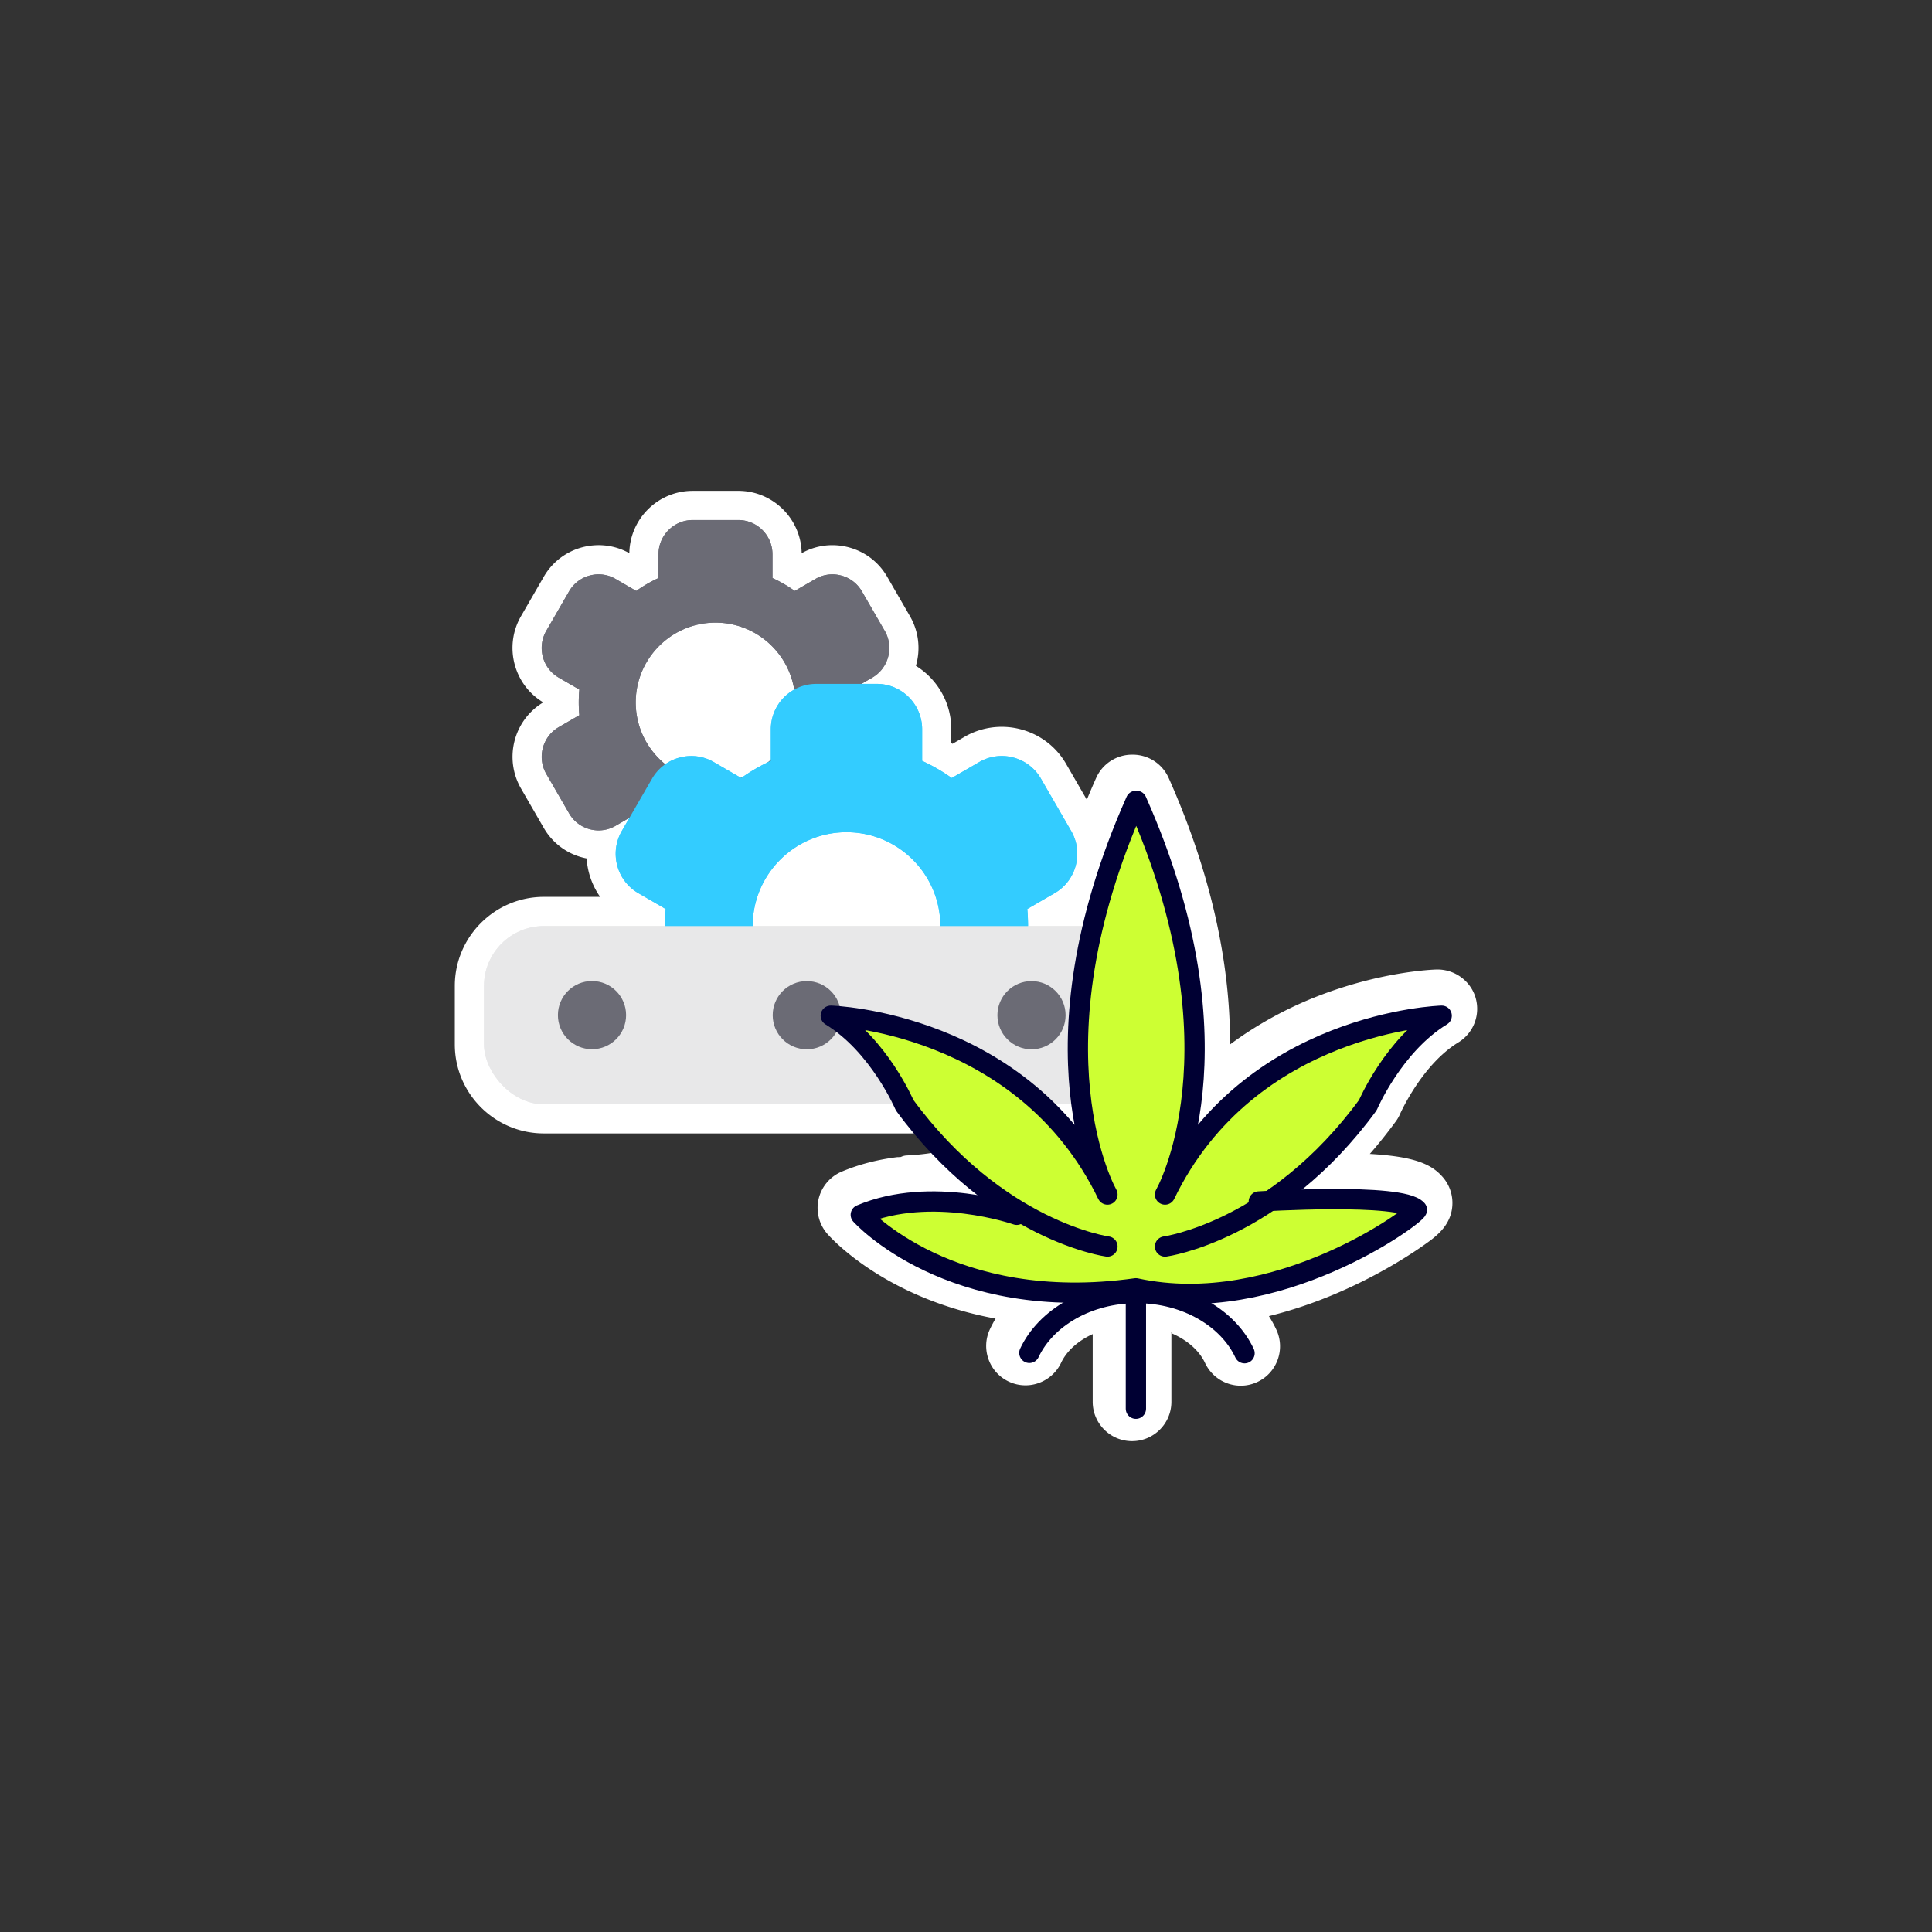 <svg data-name="Layer 1" xmlns="http://www.w3.org/2000/svg" viewBox="0 0 500 500"><rect x="0" y="0" width="500" height="500" fill="#333333" stroke="none"/><path d="M381.878 258.188c-1.27-4.285-5.313-7.277-9.832-7.285h-.227c-1.466.045-14.751.604-31.074 7.013-6.325 2.486-14.343 6.401-22.414 12.393.076-17.018-3.226-40.543-15.877-68.964a10.188 10.188 0 0 0-9.303-6.038h-.174c-4.02 0-7.67 2.365-9.303 6.038a189.158 189.158 0 0 0-2.403 5.63l-5.305-9.182c-2.57-4.496-6.756-7.708-11.789-9.046a19.276 19.276 0 0 0-4.942-.642c-3.416 0-6.779.914-9.688 2.63l-3.031 1.761-.317-.181v-3.574c0-6.93-3.665-13.021-9.166-16.421a16.391 16.391 0 0 0-1.511-12.809l-5.879-10.179c-2.184-3.824-5.743-6.559-10.02-7.693a16.578 16.578 0 0 0-4.209-.552c-2.796 0-5.554.725-7.942 2.078-.151-8.925-7.451-16.134-16.406-16.134H179.27c-8.955 0-16.255 7.209-16.399 16.126a16.24 16.24 0 0 0-7.942-2.071c-1.413 0-2.826.181-4.217.544a16.308 16.308 0 0 0-10.006 7.67l-5.909 10.232c-4.436 7.761-1.829 17.683 5.788 22.24-.03.023-.068.045-.106.068-7.534 4.595-10.089 14.456-5.66 22.195l5.887 10.202a16.319 16.319 0 0 0 11.116 7.927 19.451 19.451 0 0 0 3.491 9.945h-14.562c-12.703 0-23.049 10.338-23.049 23.049v15.129c0 12.703 10.345 23.041 23.049 23.041h96.267a110.046 110.046 0 0 0 4.582 4.976 61.695 61.695 0 0 1-6.897.72 3.887 3.887 0 0 0-1.579.406c-.252.007-.503.022-.752.046l-.025-.027c-5.207.635-10.073 1.897-14.532 3.778a10.217 10.217 0 0 0-5.978 7.149 10.211 10.211 0 0 0 2.335 9.008c1.776 1.995 15.756 16.776 43.482 21.87a32.362 32.362 0 0 0-1.458 2.736c-2.395 5.078-.219 11.161 4.859 13.557 1.376.65 2.834.975 4.345.975 3.922 0 7.534-2.29 9.212-5.834 1.473-3.113 4.436-5.713 8.176-7.421v17.524c0 5.615 4.572 10.179 10.187 10.179s10.179-4.564 10.179-10.179v-17.759c-.046-.02-.095-.034-.141-.054.05-.033.093-.075.141-.111v.165c4.005 1.715 7.179 4.428 8.713 7.708a10.225 10.225 0 0 0 9.227 5.879c1.496 0 2.947-.325 4.308-.96 5.086-2.373 7.292-8.441 4.919-13.534a31.104 31.104 0 0 0-1.927-3.514c24.303-5.955 42.016-19.754 42.243-19.935 1.7-1.375 5.252-4.232 5.252-9.355 0-2.471-.899-4.852-2.524-6.711-2.834-3.242-7.051-5.29-18.847-5.977 2.32-2.66 4.549-5.456 6.703-8.396.461-.62.846-1.3 1.134-1.98.053-.129 5.653-12.741 15.053-18.477a10.193 10.193 0 0 0 4.466-11.592z" fill="#fff"/><path d="M144.596 188.188c-4.199 2.429-5.651 7.845-3.236 12.069l5.905 10.216a8.758 8.758 0 0 0 5.392 4.135 8.717 8.717 0 0 0 6.711-.919l5.294-3.07a35.119 35.119 0 0 0 5.768 3.339v6.159c0 4.878 3.969 8.847 8.847 8.847h11.795c4.878 0 8.847-3.969 8.847-8.847v-6.159a34.912 34.912 0 0 0 5.768-3.339l5.313 3.084c2.014 1.193 4.394 1.515 6.687.909a8.772 8.772 0 0 0 5.401-4.145l5.89-10.201c2.424-4.233.968-9.649-3.231-12.078l-5.338-3.094a37.277 37.277 0 0 0 0-6.638l5.338-3.094c4.204-2.429 5.655-7.845 3.236-12.069l-5.905-10.216a8.758 8.758 0 0 0-5.392-4.135 8.702 8.702 0 0 0-6.706.919l-5.299 3.07a34.912 34.912 0 0 0-5.768-3.339v-6.159c0-4.878-3.969-8.847-8.847-8.847h-11.795c-4.878 0-8.847 3.969-8.847 8.847v6.159a35.119 35.119 0 0 0-5.768 3.339l-5.313-3.084c-2.024-1.193-4.404-1.51-6.692-.909a8.772 8.772 0 0 0-5.401 4.145l-5.89 10.201c-2.42 4.233-.973 9.649 3.231 12.078l5.338 3.094a37.277 37.277 0 0 0 0 6.638l-5.343 3.094h.01zm19.929-6.413c0-11.379 9.258-20.642 20.642-20.642s20.642 9.263 20.642 20.642-9.258 20.642-20.642 20.642c-11.379 0-20.642-9.263-20.642-20.642z" fill="#6b6b75"/><path d="M165.17 248.184c-5.577 3.226-7.503 10.421-4.297 16.028l7.84 13.569a11.637 11.637 0 0 0 7.161 5.494c3.036.807 6.203.371 8.911-1.222l7.034-4.077a45.825 45.825 0 0 0 7.66 4.433h39.158a46.15 46.15 0 0 0 7.66-4.433l7.058 4.091c2.674 1.579 5.836 2.004 8.882 1.202a11.654 11.654 0 0 0 7.171-5.504l7.826-13.545c3.221-5.616 1.29-12.812-4.287-16.038l-7.088-4.111c.132-1.457.196-2.928.196-4.409 0-1.481-.064-2.957-.196-4.409l7.093-4.111c5.577-3.226 7.508-10.421 4.297-16.028l-7.84-13.569a11.623 11.623 0 0 0-7.161-5.494 11.594 11.594 0 0 0-8.906 1.222l-7.034 4.077a45.77 45.77 0 0 0-7.66-4.433v-8.178c0-6.482-5.269-11.751-11.746-11.751h-15.661c-6.477 0-11.746 5.269-11.746 11.751v8.178a46.004 46.004 0 0 0-7.66 4.433l-7.053-4.091c-2.684-1.579-5.851-2.004-8.887-1.202a11.667 11.667 0 0 0-7.171 5.504l-7.826 13.545c-3.216 5.616-1.286 12.812 4.292 16.038l7.088 4.111a48.864 48.864 0 0 0-.196 4.409c0 1.481.064 2.957.196 4.409l-7.093 4.111h-.015zm53.906 15.774c-13.388 0-24.289-10.9-24.289-24.289 0-13.388 10.895-24.289 24.289-24.289 13.393 0 24.289 10.9 24.289 24.289 0 13.388-10.896 24.289-24.289 24.289z" fill="#3cf"/><rect x="125.264" y="239.664" width="169.631" height="46.109" rx="15.49" ry="15.49" transform="rotate(180 210.079 262.719)" fill="#e8e8e9"/><circle cx="153.209" cy="262.712" r="8.823" fill="#6b6b75"/><circle cx="266.953" cy="262.731" r="8.823" fill="#6b6b75"/><circle cx="208.797" cy="262.728" r="8.823" fill="#6b6b75"/><path d="M144.596 188.188c-4.199 2.429-5.651 7.845-3.236 12.069l5.905 10.216a8.758 8.758 0 0 0 5.392 4.135 8.717 8.717 0 0 0 6.711-.919l5.294-3.07a35.119 35.119 0 0 0 5.768 3.339v6.159c0 4.878 3.969 8.847 8.847 8.847h11.795c4.878 0 8.847-3.969 8.847-8.847v-6.159a34.912 34.912 0 0 0 5.768-3.339l5.313 3.084c2.014 1.193 4.394 1.515 6.687.909a8.772 8.772 0 0 0 5.401-4.145l5.89-10.201c2.424-4.233.968-9.649-3.231-12.078l-5.338-3.094a37.277 37.277 0 0 0 0-6.638l5.338-3.094c4.204-2.429 5.655-7.845 3.236-12.069l-5.905-10.216a8.758 8.758 0 0 0-5.392-4.135 8.702 8.702 0 0 0-6.706.919l-5.299 3.07a34.912 34.912 0 0 0-5.768-3.339v-6.159c0-4.878-3.969-8.847-8.847-8.847h-11.795c-4.878 0-8.847 3.969-8.847 8.847v6.159a35.119 35.119 0 0 0-5.768 3.339l-5.313-3.084c-2.024-1.193-4.404-1.51-6.692-.909a8.772 8.772 0 0 0-5.401 4.145l-5.89 10.201c-2.42 4.233-.973 9.649 3.231 12.078l5.338 3.094a37.277 37.277 0 0 0 0 6.638l-5.343 3.094h.01zm19.929-6.413c0-11.379 9.258-20.642 20.642-20.642s20.642 9.263 20.642 20.642-9.258 20.642-20.642 20.642c-11.379 0-20.642-9.263-20.642-20.642z" fill="#6b6b75"/><path d="M165.17 248.184c-5.577 3.226-7.503 10.421-4.297 16.028l7.84 13.569a11.637 11.637 0 0 0 7.161 5.494c3.036.807 6.203.371 8.911-1.222l7.034-4.077a45.825 45.825 0 0 0 7.66 4.433h39.158a46.15 46.15 0 0 0 7.66-4.433l7.058 4.091c2.674 1.579 5.836 2.004 8.882 1.202a11.654 11.654 0 0 0 7.171-5.504l7.826-13.545c3.221-5.616 1.29-12.812-4.287-16.038l-7.088-4.111c.132-1.457.196-2.928.196-4.409 0-1.481-.064-2.957-.196-4.409l7.093-4.111c5.577-3.226 7.508-10.421 4.297-16.028l-7.84-13.569a11.623 11.623 0 0 0-7.161-5.494 11.594 11.594 0 0 0-8.906 1.222l-7.034 4.077a45.77 45.77 0 0 0-7.66-4.433v-8.178c0-6.482-5.269-11.751-11.746-11.751h-15.661c-6.477 0-11.746 5.269-11.746 11.751v8.178a46.004 46.004 0 0 0-7.66 4.433l-7.053-4.091c-2.684-1.579-5.851-2.004-8.887-1.202a11.667 11.667 0 0 0-7.171 5.504l-7.826 13.545c-3.216 5.616-1.286 12.812 4.292 16.038l7.088 4.111a48.864 48.864 0 0 0-.196 4.409c0 1.481.064 2.957.196 4.409l-7.093 4.111h-.015zm53.906 15.774c-13.388 0-24.289-10.9-24.289-24.289 0-13.388 10.895-24.289 24.289-24.289 13.393 0 24.289 10.9 24.289 24.289 0 13.388-10.896 24.289-24.289 24.289z" fill="#3cf"/><path d="M269.25 288.416a74.859 74.859 0 0 1 4.375 4.912h-29.502a108.32 108.32 0 0 1-3.333-3.68c.34-.098.673-.219.99-.363a55.903 55.903 0 0 0 4.723-2.448l3.008 1.738c.363.212.733.416 1.111.605a99.064 99.064 0 0 1-8.675-10.141c-.083-.181-.182-.385-.28-.597 7.406 3.325 13.912 7.564 19.489 12.688a19.813 19.813 0 0 0 3.023-.552 19.162 19.162 0 0 0 5.071-2.161z" fill="#fff"/><rect x="125.264" y="239.664" width="169.631" height="46.109" rx="15.49" ry="15.49" transform="rotate(180 210.079 262.719)" fill="#e8e8e9"/><circle cx="153.209" cy="262.712" r="8.823" fill="#6b6b75"/><circle cx="266.953" cy="262.731" r="8.823" fill="#6b6b75"/><circle cx="208.797" cy="262.728" r="8.823" fill="#6b6b75"/><path d="M328.617 310.791c8.075-5.451 17-13.344 25.384-24.785 0 0 6.607-15.522 19.107-23.141 0 0-48.642 1.382-70.779 44.648 3.638-7.821 17.079-43.465-8.186-100.244h-.174c-25.265 56.778-11.824 92.422-8.186 100.244-22.136-43.266-70.779-44.648-70.779-44.648 12.501 7.62 19.107 23.141 19.107 23.141 9.559 13.045 19.83 21.493 28.733 26.95v1.338c-2.595-.855-22.934-7.137-40.074.095 0 0 13.058 14.624 40.074 18.96v.069h.474c8.76 1.359 18.957 1.644 30.65 0 36.486 7.902 72.73-19.029 72.73-20.319-3.284-3.754-29.37-2.752-38.083-2.307z" fill="#cdff33"/><g fill="none" stroke="#003" stroke-linecap="round" stroke-linejoin="round" stroke-width="5.253"><path d="M266.398 350.121c4.277-9.054 15.121-15.484 27.824-15.484s23.621 6.474 27.867 15.576"/><path d="M263.128 314.389s-22.013-7.74-40.356 0c0 0 23.02 25.802 71.198 19.028v31.153M325.779 310.949s36.97-2.366 40.921 2.149c0 1.291-36.245 28.221-72.73 20.319"/><path d="M286.604 322.598s-28.503-3.856-52.492-36.592c0 0-6.607-15.522-19.107-23.141 0 0 49.868 1.411 71.599 46.283 0 0-21.392-37.252 7.366-101.879h.174c28.758 64.627 7.366 101.879 7.366 101.879 21.73-44.872 71.599-46.283 71.599-46.283-12.501 7.62-19.107 23.141-19.107 23.141-23.988 32.737-52.492 36.592-52.492 36.592"/></g></svg>
